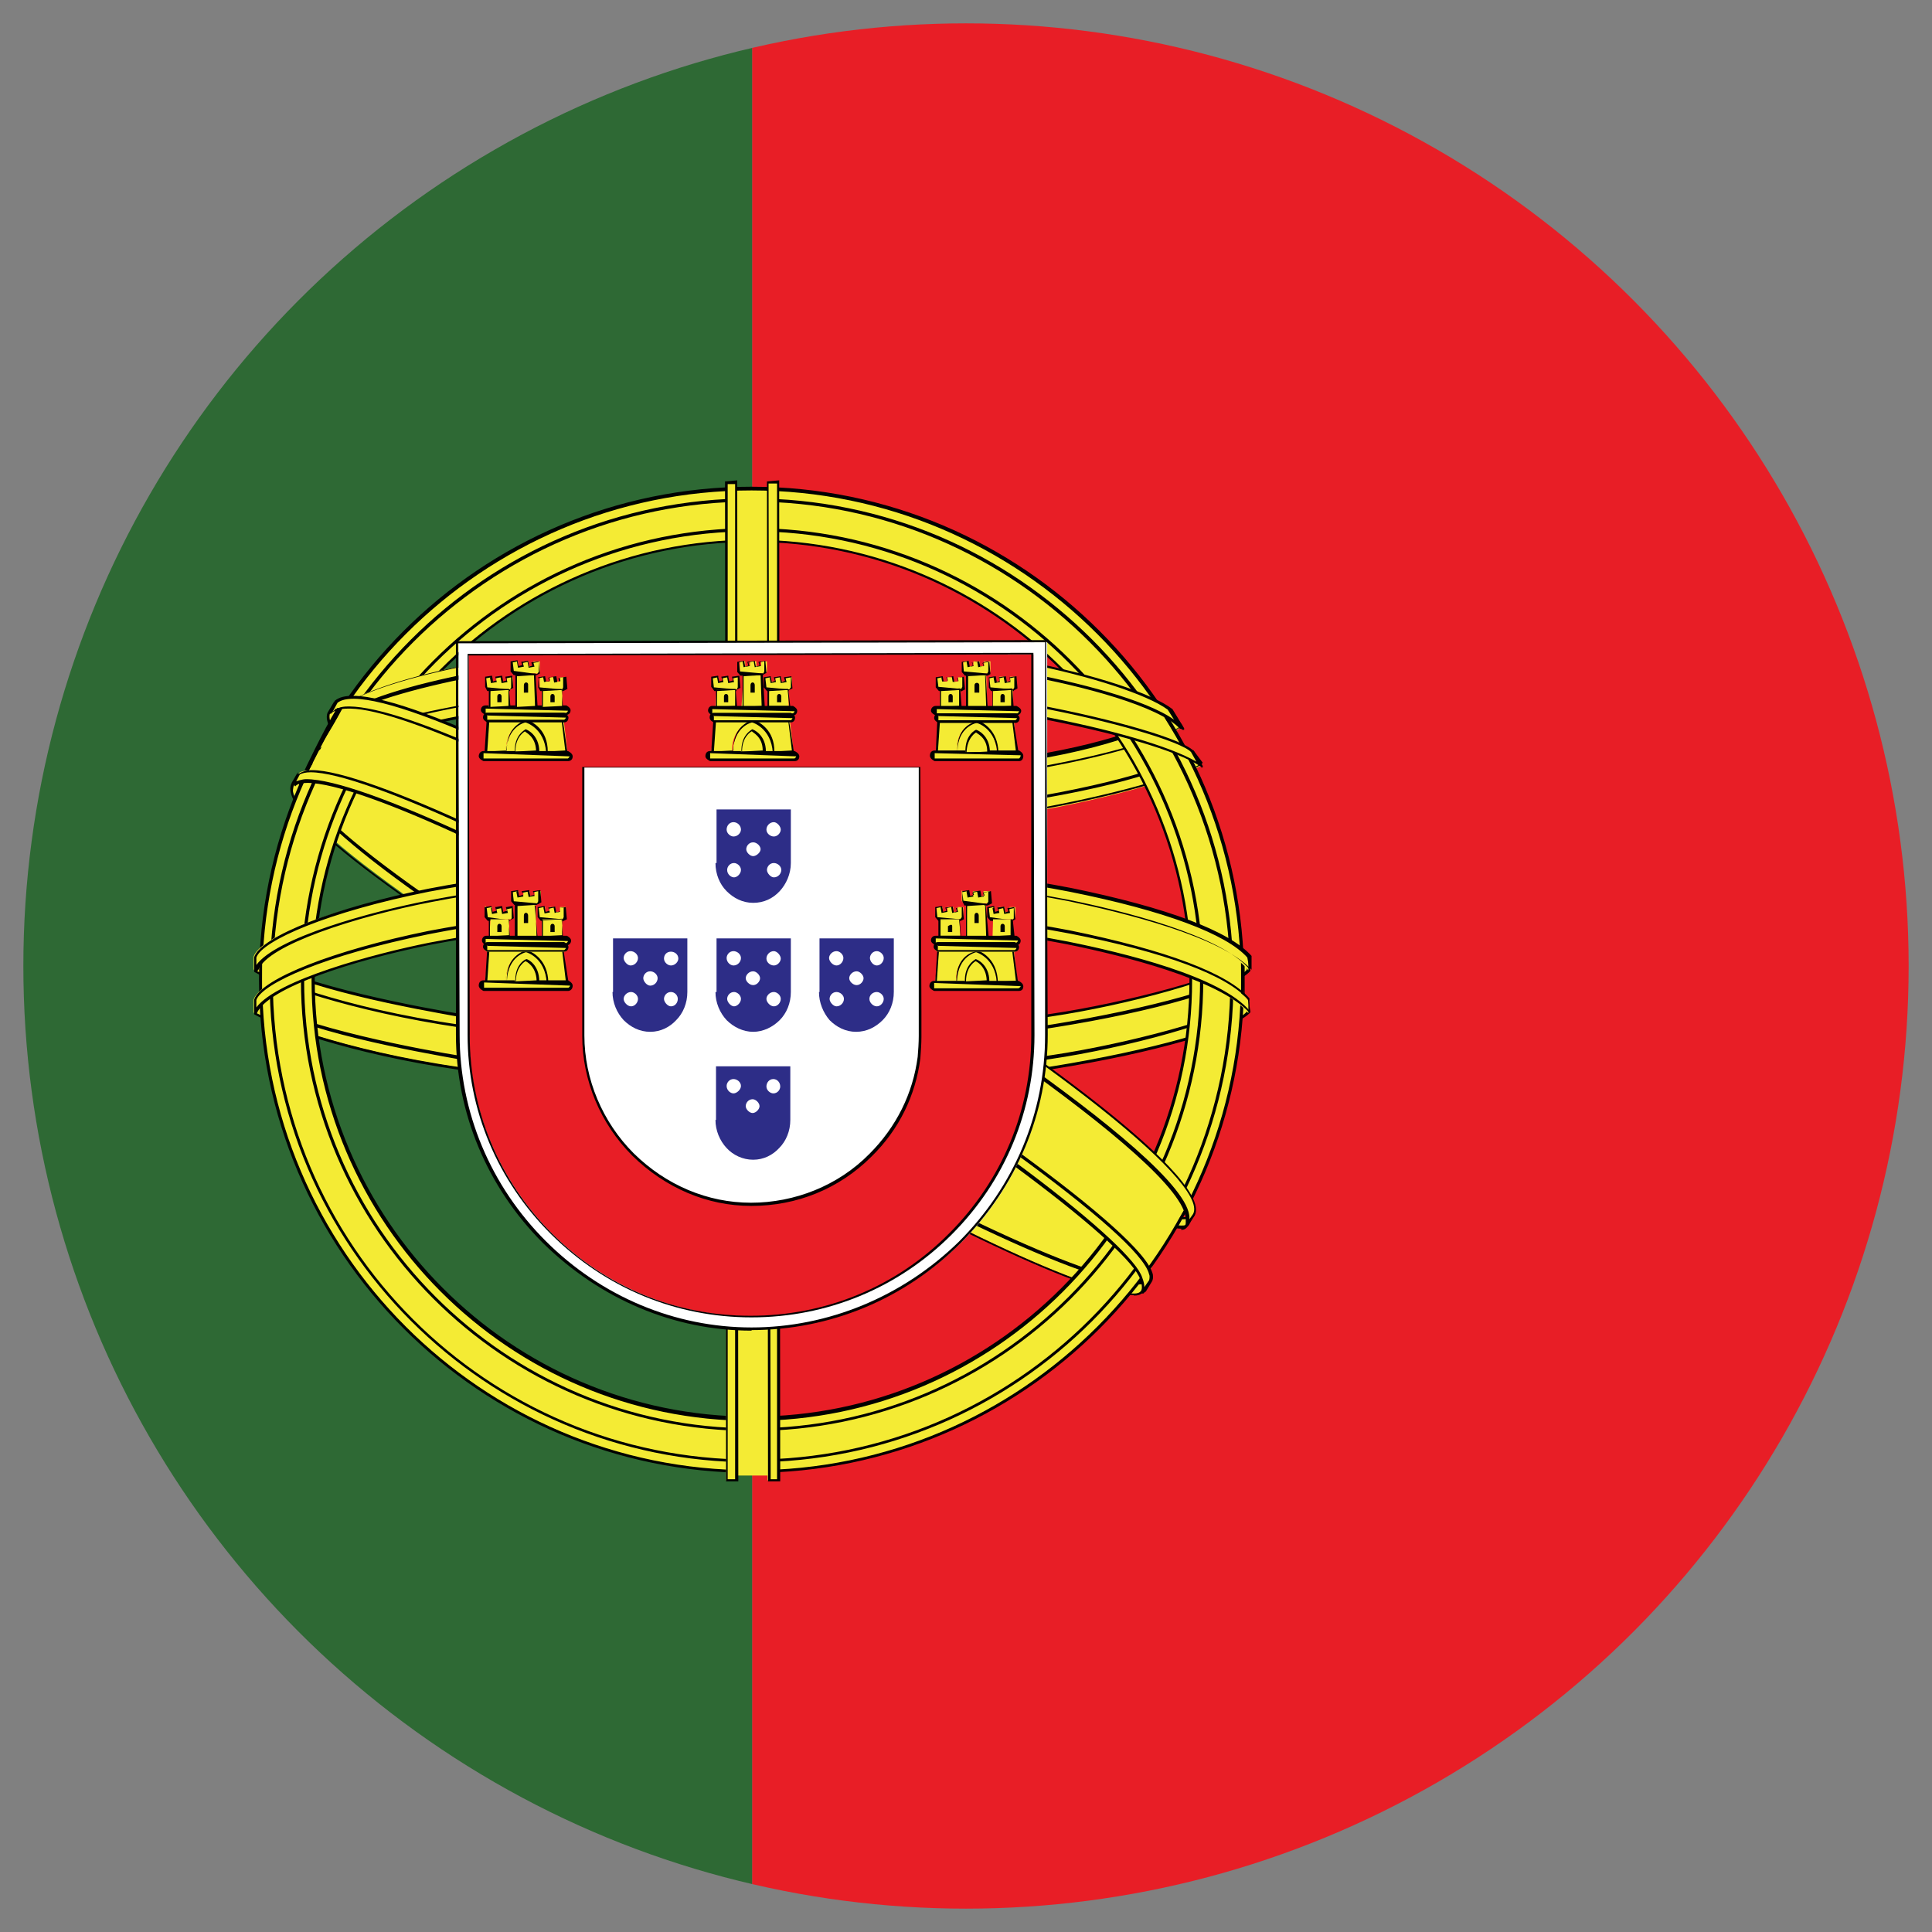 <svg xmlns="http://www.w3.org/2000/svg" xmlns:xlink="http://www.w3.org/1999/xlink" id="Layer_2" data-name="Layer 2" viewBox="0 0 36.4 36.4"><rect x="0" y="0" width="36.4" height="36.4" fill="#808080" stroke="none"/><defs><style>      .cls-1 {        fill: #2e6934;      }      .cls-1, .cls-2, .cls-3, .cls-4, .cls-5, .cls-6, .cls-7 {        stroke-width: 0px;      }      .cls-1, .cls-2, .cls-3, .cls-5, .cls-6, .cls-7 {        fill-rule: evenodd;      }      .cls-2 {        fill: #e81e26;      }      .cls-3 {        fill: #f4eb34;      }      .cls-4 {        fill: none;      }      .cls-5 {        fill: #000101;      }      .cls-6 {        fill: #fff;      }      .cls-7 {        fill: #2d2d87;      }      .cls-8 {        clip-path: url(#clippath);      }    </style><clipPath id="clippath"><circle class="cls-4" cx="18.2" cy="18.2" r="17.76"></circle></clipPath></defs><g id="Objects"><g class="cls-8"><g><polygon class="cls-2" points="14.17 37.15 55.86 37.15 55.86 -.24 14.17 -.24 14.17 37.15 14.17 37.15"></polygon><polygon class="cls-1" points="-8.24 37.15 14.17 37.15 14.17 -.24 -8.24 -.24 -8.24 37.15 -8.24 37.15"></polygon><path class="cls-3" d="M21.48,24.26c-2.82-.09-15.75-8.17-15.85-9.45l.72-1.2c1.29,1.88,14.51,9.73,15.81,9.45l-.68,1.2h0Z"></path><path class="cls-3" d="M21.55,24.29c-.04.09-.13.09-.31.08-1.05-.12-4.26-1.68-8.04-3.95-4.4-2.64-8.04-5.05-7.66-5.68l.11-.19h.02c-.36,1.07,7.19,5.38,7.63,5.66,4.36,2.71,8.04,4.29,8.37,3.87l-.11.2h-.01ZM6.2,13.45c-.26.68,3.37,2.93,7.74,5.58,4.36,2.66,8.13,4.29,8.41,4.06.02-.03.13-.23.12-.23-.04.08-.18.1-.38.04-1.18-.34-4.26-1.75-8.07-4.06-3.82-2.31-7.13-4.45-7.64-5.35-.03-.07-.07-.18-.06-.27h-.01l-.11.19v.03s-.01,0-.01,0Z"></path><path class="cls-5" d="M22.26,23.15c-.65,0-4.23-1.6-8.33-4.09-4.7-2.86-8.01-4.94-7.76-5.63l.13-.22v.02l-.08.2c-.27.72,3.97,3.31,7.72,5.58,4.09,2.5,7.66,4.08,8.31,4.08.04,0,.07,0,.08-.01.02-.04.06-.1.08-.13-.07.03-.18.03-.32,0-1.29-.38-4.48-1.89-8.07-4.07-3.47-2.11-7.11-4.4-7.66-5.36-.04-.07-.07-.19-.07-.28.06.09.08.19.11.26.54.95,4.36,3.35,7.63,5.34,3.58,2.17,6.77,3.69,8.07,4.07.18.04.3.03.34-.04q.06.02-.04.21c-.06.08-.09.09-.14.09h-.01ZM21.37,24.4h-.13c-1.08-.12-4.32-1.71-8.07-3.95-5-3-7.52-4.79-7.69-5.51-.02-.08-.01-.14.02-.2l.11-.19v.07l-.07.16s-.03.1-.02.16c.17.7,2.67,2.5,7.67,5.48,3.74,2.24,6.98,3.83,8.04,3.94.16.02.24.02.28-.06l.08-.12s-.09.02-.14.02c-.9,0-4.19-1.48-8.18-3.95-.04-.02-.14-.09-.3-.18-4.88-2.87-7.34-4.69-7.36-5.43.1.48,1.24,1.75,7.39,5.37.16.09.26.16.3.18,3.97,2.46,7.26,3.94,8.14,3.94.09,0,.16-.02.19-.06h0s0,.04-.02.07l-.06.18c-.04.08-.12.09-.2.09h.01Z"></path><path class="cls-3" d="M14.18,15.58c2.83-.02,6.31-.39,8.32-1.19l-.43-.7c-1.19.65-4.69,1.09-7.91,1.15-3.81-.03-6.49-.39-7.83-1.3l-.41.74c2.47,1.05,5,1.28,8.27,1.29h0Z"></path><path class="cls-3" d="M22.24,13.71c-.21.18-1.28.54-3.16.85-1.25.18-2.84.34-4.88.34-1.93,0-3.52-.12-4.72-.3-1.91-.24-2.92-.7-3.3-.83.04-.07.08-.12.11-.19.29.14,1.26.54,3.2.81,1.19.17,2.76.29,4.69.29,2.03,0,3.61-.17,4.85-.34,1.89-.27,2.9-.74,3.06-.87l.13.23h.01ZM22.62,14.42c-.07.11-1.38.57-3.31.9-1.31.2-3.01.38-5.14.38s-3.67-.14-4.92-.31c-2.03-.32-3.07-.77-3.45-.92.03-.07.06-.12.09-.19,1.11.44,2.16.71,3.4.9,1.24.17,2.87.31,4.88.31,2.11,0,3.81-.19,5.1-.38,1.97-.32,3.05-.73,3.21-.92l.13.24h0Z"></path><path class="cls-5" d="M6.3,13.6l-.08.18.14.02c.47.18,1.44.54,3.13.77,1.35.2,2.97.3,4.68.3v.02l.03-.02c1.71,0,3.25-.11,4.88-.34,1.91-.3,2.94-.68,3.15-.84l-.14-.19c-.1.11-1.08.61-3.03.88-1.63.23-3.17.34-4.85.34-2.19,0-3.76-.16-4.69-.29-2.1-.3-3.04-.73-3.21-.82h-.02ZM14.17,14.92c-1.71,0-3.33-.1-4.68-.3-1.69-.22-2.66-.59-3.14-.78l-.16-.06.07-.18s.04-.07.07-.07c.17.09,1.11.52,3.18.81.94.13,2.51.29,4.66.29,1.72,0,3.25-.11,4.88-.34,1.8-.24,2.86-.71,3.05-.85l.18.23c-.22.2-1.26.59-3.18.89-1.62.23-3.18.34-4.88.34h-.04ZM5.9,14.28l-.07.18c.42.14,1.48.57,3.44.88,1.51.2,3.15.31,4.85.31v.02l.07-.02c1.81,0,3.53-.13,5.14-.38,1.97-.34,3.23-.79,3.28-.88l-.14-.22c-.1.19-1.1.6-3.18.93-1.71.26-3.37.38-5.1.38s-3.35-.11-4.88-.31c-1.29-.2-2.33-.48-3.4-.9h0ZM14.12,15.7c-1.71,0-3.34-.11-4.86-.31-1.96-.3-3.03-.74-3.43-.9h.09l.06-.21c1.1.41,2.04.65,3.32.84,1.53.21,3.16.31,4.85.31s3.42-.12,5.13-.38c1.95-.32,3.04-.72,3.2-.92l.18.24c-.08.16-1.44.61-3.32.93-1.6.24-3.34.37-5.15.37h-.07v.02Z"></path><path class="cls-3" d="M4.92,18.99c1.74.94,5.6,1.41,9.24,1.44,3.33,0,7.66-.52,9.28-1.38l-.04-.93c-.5.8-5.15,1.55-9.26,1.53-4.12-.03-7.94-.67-9.22-1.5v.84h.01Z"></path><path class="cls-3" d="M23.53,18.06v.22c-.24.29-1.76.73-3.68,1.04-1.46.22-3.36.39-5.72.39s-4.04-.16-5.43-.38c-2.2-.32-3.61-.88-3.88-1.04v-.26c.85.57,3.14.98,3.92,1.1,1.38.21,3.16.37,5.4.37,2.35,0,4.25-.17,5.69-.39,1.38-.2,3.33-.72,3.72-1.07h-.01ZM23.53,18.85v.22c-.24.29-1.78.73-3.68,1.04-1.45.22-3.35.39-5.71.39s-4.04-.16-5.44-.38c-2.2-.32-3.59-.88-3.88-1.04v-.27c.85.57,3.14.98,3.92,1.11,1.38.21,3.16.38,5.4.38,2.35,0,4.24-.18,5.69-.39,1.36-.2,3.33-.71,3.72-1.05h-.01Z"></path><path class="cls-5" d="M4.79,18.06l.04.23c.2.1,1.55.69,3.86,1.02,1.62.24,3.44.38,5.43.38,2.11,0,4.03-.13,5.71-.39,1.85-.3,3.43-.74,3.66-1.03v-.21c-.34.37-2.32.89-3.68,1.09-1.69.26-3.59.39-5.69.39-1.99,0-3.79-.13-5.4-.37-.9-.16-3.1-.55-3.93-1.11h0ZM14.12,19.74c-1.99,0-3.82-.13-5.44-.38-2.11-.31-3.56-.85-3.89-1.05v-.28c.88.54,3.23.97,3.93,1.08,1.61.24,3.42.38,5.4.38,2.1,0,4.01-.13,5.69-.39,1.36-.2,3.32-.71,3.71-1.05l.04.24c-.26.32-1.81.77-3.71,1.07-1.7.27-3.62.39-5.72.39h-.01ZM4.79,18.85l.04.24c.2.1,1.56.69,3.86,1.02,1.61.24,3.44.37,5.43.37,2.1,0,4.02-.13,5.71-.39,1.85-.3,3.42-.74,3.66-1.03v-.2c-.34.37-2.32.89-3.68,1.09-1.69.26-3.61.39-5.69.39s-3.81-.12-5.4-.37c-.9-.16-3.1-.55-3.93-1.11h0ZM14.12,20.54c-2,0-3.83-.13-5.44-.38-2.1-.3-3.55-.85-3.89-1.05v-.29c.88.54,3.23.97,3.93,1.08,1.6.24,3.42.37,5.4.37,2.09,0,4.01-.13,5.69-.39,1.36-.2,3.32-.71,3.71-1.05l.04.24c-.27.32-1.82.77-3.71,1.07-1.7.26-3.62.39-5.72.39h0v.02Z"></path><path class="cls-3" d="M14.16,9.32c5.03,0,9.13,4.11,9.13,9.13s-4.09,9.14-9.13,9.14-9.12-4.11-9.12-9.14,4.11-9.13,9.12-9.13h0ZM14.16,10.15c4.59,0,8.3,3.73,8.3,8.32s-3.71,8.3-8.3,8.3-8.3-3.72-8.3-8.31,3.72-8.31,8.3-8.31h0Z"></path><path class="cls-3" d="M14.16,9.41c4.96,0,9.04,4.07,9.04,9.05s-4.08,9.05-9.04,9.05-9.04-4.07-9.04-9.05,4.09-9.05,9.04-9.05h0ZM14.16,9.21c5.09,0,9.24,4.16,9.24,9.25s-4.15,9.25-9.24,9.25-9.24-4.16-9.24-9.25,4.15-9.25,9.24-9.25h0Z"></path><path class="cls-5" d="M14.16,9.45c-4.97,0-9.02,4.05-9.02,9.03s4.04,9.02,9.02,9.02,9.02-4.05,9.02-9.02-4.05-9.03-9.02-9.03h0ZM14.16,27.55c-5,0-9.08-4.07-9.08-9.08s4.07-9.08,9.08-9.08,9.08,4.07,9.08,9.08-4.07,9.08-9.08,9.08h0ZM14.16,9.24c-5.08,0-9.22,4.14-9.22,9.23s4.14,9.23,9.22,9.23,9.22-4.14,9.22-9.23-4.14-9.23-9.22-9.23h0ZM14.16,27.75c-5.11,0-9.28-4.16-9.28-9.29s4.16-9.29,9.28-9.29,9.28,4.16,9.28,9.29-4.16,9.29-9.28,9.29h0Z"></path><path class="cls-3" d="M14.17,10.19c4.54,0,8.27,3.73,8.27,8.28s-3.73,8.28-8.27,8.28-8.27-3.73-8.27-8.28,3.73-8.28,8.27-8.28h0ZM14.17,9.98c4.65,0,8.47,3.82,8.47,8.48s-3.83,8.48-8.47,8.48-8.48-3.82-8.48-8.48,3.83-8.48,8.48-8.48h0Z"></path><path class="cls-5" d="M14.17,10.21c-4.55,0-8.24,3.71-8.24,8.24s3.69,8.24,8.24,8.24,8.24-3.71,8.24-8.24-3.69-8.24-8.24-8.24h0ZM14.17,26.77c-4.58,0-8.3-3.73-8.3-8.3s3.72-8.3,8.3-8.3,8.29,3.73,8.29,8.3-3.72,8.3-8.29,8.3h0ZM14.17,10.01c-4.66,0-8.44,3.79-8.44,8.45s3.79,8.45,8.44,8.45,8.44-3.79,8.44-8.45-3.78-8.45-8.44-8.45h0ZM14.17,26.96c-4.69,0-8.5-3.82-8.5-8.5s3.81-8.51,8.5-8.51,8.5,3.82,8.5,8.51-3.82,8.5-8.5,8.5h0Z"></path><polygon class="cls-3" points="13.8 27.8 14.59 27.8 14.59 9.25 13.8 9.25 13.8 27.8 13.8 27.8"></polygon><path class="cls-3" d="M13.68,9.07h.2v18.82h-.2V9.07h0ZM14.46,9.07h.2v18.82h-.2V9.07h0Z"></path><path class="cls-5" d="M13.84,9.12h-.13v18.75h.14V9.12h-.01ZM13.88,27.91h-.2l-.02-18.84.23-.02.02,18.84v.02h-.03ZM14.64,9.11h-.16l.04,18.76h.12V9.07v.04h-.01ZM14.67,27.91h-.2l-.02-18.84.23-.02.02,18.84v.02h-.03Z"></path><path class="cls-3" d="M5.03,17.96c1.15-1.07,5.29-1.64,9.09-1.62s8.29.81,9.26,1.72v.8c-.81-.78-4.3-1.69-9.26-1.7-4.97,0-8.5.81-9.18,1.6v-.72l.09-.07h0Z"></path><path class="cls-5" d="M23.45,18.83l-.06-.69s.06-.03.06,0v.69h0Z"></path><path class="cls-3" d="M14.17,16.25c2.19,0,4.3.2,5.98.53,1.73.34,2.96.79,3.37,1.26v.24c-.5-.61-2.15-1.05-3.42-1.31-1.66-.32-3.77-.53-5.95-.53-2.29,0-4.42.22-6.06.54-1.26.24-3.1.79-3.31,1.3v-.26c.12-.36,1.45-.9,3.27-1.25,1.65-.32,3.79-.53,6.1-.54h0ZM14.17,17.04c2.19,0,4.3.21,5.98.53,1.73.34,2.96.79,3.37,1.28v.24c-.5-.61-2.15-1.05-3.42-1.31-1.66-.32-3.77-.53-5.95-.53-2.29,0-4.43.22-6.07.54-1.32.27-3.07.79-3.3,1.3v-.26c.12-.36,1.43-.89,3.26-1.25,1.65-.32,3.79-.53,6.1-.54h.01Z"></path><path class="cls-5" d="M14.17,16.42c2.1,0,4.19.19,5.95.53,1.04.21,2.88.67,3.42,1.31l-.04-.22c-.39-.44-1.55-.88-3.35-1.24-1.76-.34-3.86-.53-5.9-.53-2.24,0-4.4.2-6.17.53-1.9.38-3.14.92-3.25,1.24v.14c.37-.51,2.13-1,3.27-1.22,1.78-.34,3.93-.53,6.06-.54h.02ZM4.81,18.31h0s-.02-.01-.02-.02v-.26c.13-.39,1.54-.94,3.3-1.29,1.76-.34,3.93-.53,6.1-.54,2.12,0,4.23.19,5.99.53,1.81.37,2.98.81,3.4,1.28v.26c-.58-.63-2.4-1.07-3.44-1.29-1.75-.34-3.85-.53-5.89-.53-2.19,0-4.33.2-6.1.54-1.46.28-3.11.82-3.28,1.28,0,0-.01.02-.02.02h0l-.02.02ZM14.17,17.21c2.11,0,4.19.19,5.95.53,1.04.21,2.88.65,3.43,1.31l-.04-.22c-.39-.45-1.55-.89-3.35-1.24-1.78-.34-3.88-.53-5.94-.53-2.21,0-4.37.19-6.14.54-1.97.4-3.14.93-3.25,1.24v.14c.39-.52,2.21-1.01,3.26-1.22,1.78-.34,3.93-.53,6.08-.54h0ZM4.81,19.11h0s-.02-.01-.02-.02v-.26c.13-.39,1.51-.93,3.28-1.29,1.78-.34,3.94-.53,6.1-.54,2.11,0,4.22.19,5.99.53,1.81.37,2.98.81,3.38,1.28v.27c-.58-.63-2.4-1.08-3.44-1.29-1.75-.34-3.84-.53-5.87-.53-2.21,0-4.36.2-6.12.54-1.44.29-3.07.81-3.27,1.29l-.02.02h-.01Z"></path><path class="cls-3" d="M14.13,12.2c3.44-.02,6.35.48,7.72,1.18l.5.84c-1.2-.64-4.33-1.28-8.21-1.18-3.16.02-6.53.34-8.24,1.25l.6-1c1.39-.72,4.67-1.09,7.63-1.09h0Z"></path><path class="cls-3" d="M14.17,12.12c1.88,0,3.73.1,5.18.36,1.14.22,2.26.57,2.68.88l.22.34c-.37-.41-1.76-.8-2.98-1.02-1.43-.24-3.22-.34-5.09-.36-1.97,0-3.79.12-5.21.38-1.35.26-2.22.57-2.59.8l.2-.29c.5-.27,1.33-.51,2.36-.71,1.42-.27,3.26-.38,5.24-.38h-.01ZM14.17,12.91c1.96,0,3.86.11,5.37.38,1.41.27,2.75.65,2.94.87l.16.27c-.47-.3-1.63-.64-3.12-.92-1.5-.28-3.4-.38-5.35-.38-2.22,0-3.94.11-5.41.37-1.56.3-2.65.72-2.92.91l.14-.28c.52-.27,1.34-.59,2.73-.83,1.53-.28,3.27-.37,5.46-.38h0Z"></path><path class="cls-5" d="M14.17,12.29c2.12.02,3.79.13,5.09.37,1.03.19,2.33.52,2.86.9l-.12-.19c-.38-.28-1.44-.63-2.66-.87-1.31-.23-3.04-.37-5.03-.37h-.16c-2.09,0-3.89.14-5.24.39-1.04.2-1.85.44-2.35.71l-.18.28c.38-.31,1.35-.61,2.55-.84,1.35-.24,3.16-.38,5.21-.39h.01ZM22.25,13.73h-.02c-.38-.42-1.84-.81-2.97-1.01-1.31-.22-2.97-.34-5.08-.36-2.05,0-3.85.13-5.2.38-1.2.23-2.16.52-2.57.8l.16-.32c.51-.28,1.33-.52,2.37-.72,1.35-.24,3.16-.38,5.25-.39h.16c1.99,0,3.73.13,5.04.36,1.22.24,2.31.59,2.7.89l.22.36v.03h-.03ZM14.28,12.94h-.11c-2.49.01-4.07.12-5.45.37-1.13.21-2.03.48-2.72.83l-.13.27c.23-.24,1.32-.65,2.88-.94,1.43-.26,3.1-.37,5.21-.37h.38c2.13,0,3.87.12,5.17.37,1.43.27,2.53.59,3.03.88l-.1-.18c-.18-.2-1.52-.59-2.92-.85-1.38-.24-3.18-.38-5.25-.38h0ZM22.63,14.44h-.01c-.45-.3-1.6-.63-3.11-.92-1.3-.24-3.03-.37-5.16-.37h-.38c-2.12,0-3.78.12-5.21.37-1.55.29-2.64.71-2.9.91l.11-.31c.71-.37,1.61-.64,2.75-.84,1.39-.26,2.96-.37,5.46-.38h.11c2.06,0,3.88.13,5.26.38,1.43.27,2.76.65,2.95.88l.16.27v.03h-.03Z"></path><path class="cls-3" d="M6.51,13.24c2.84-.03,15.81,8,15.84,9.49l-.81,1.25c-.37-1.72-13.61-9.44-15.81-9.3l.78-1.44h0Z"></path><path class="cls-5" d="M5.77,14.55l.6-1.22s.02-.02.03-.01c.01,0,.02.02,0,.04l-.64,1.19h.01Z"></path><path class="cls-3" d="M22.49,22.87c.33-.65-3.26-3.37-7.72-6.01-4.56-2.59-7.84-4.11-8.44-3.65l-.13.24s0-.02.03-.04c.11-.09.29-.09.38-.09,1.03.01,3.98,1.38,8.12,3.75,1.82,1.05,7.67,4.82,7.64,5.87,0,.09,0,.11-.02.16l.16-.22h-.01ZM5.64,14.56c.52-.36,4.4,1.38,8.45,3.82,4.05,2.45,7.91,5.23,7.57,5.75l-.11.18-.06.04s.07-.08,0-.27c-.17-.57-2.91-2.76-7.46-5.5-4.44-2.65-8.13-4.24-8.5-3.78l.12-.22h-.02Z"></path><path class="cls-5" d="M22.36,23.1h-.02v-.03h0v.02-.11c.02-1.08-5.95-4.89-7.63-5.88-4.13-2.36-7.08-3.73-8.11-3.75-.1,0-.26,0-.36.09h0c.1-.13.26-.13.34-.13,1.07.01,4.03,1.38,8.17,3.75,1.2.7,7.68,4.74,7.66,5.89v.02l.07-.1c.31-.61-3.07-3.23-7.71-5.98-4.89-2.77-7.88-4.06-8.41-3.65l-.11.2-.07.02.13-.26c.09-.07.2-.09.34-.09,1.28,0,5.13,2.03,8.13,3.74,4.03,2.39,8.1,5.31,7.73,6.05l-.13.2h-.02,0ZM5.77,14.68c1.03,0,4.5,1.62,8.27,3.86,4.45,2.68,7.29,4.92,7.48,5.53.03.08.04.13.04.18l.09-.13s.02-.07,0-.11c-.17-.75-4.02-3.45-7.57-5.6-3.58-2.16-7.2-3.86-8.23-3.86-.09,0-.16.02-.2.04l-.07.13s.11-.04.19-.04h0ZM21.51,24.37l-.02-.03s-.01,0,0,0c0,0,.06-.06-.01-.24-.18-.58-3.07-2.84-7.46-5.49-3.75-2.24-7.21-3.86-8.23-3.86-.11,0-.2.02-.23.07h0s0-.03-.03-.02l.06-.2c.11-.07.19-.09.29-.09,1.03,0,4.66,1.7,8.25,3.86,3.64,2.21,7.41,4.86,7.59,5.64.01.06,0,.11-.02.14l-.11.18s-.02.02-.03.02c-.01.02-.02.02-.02.02h-.01Z"></path><path class="cls-6" d="M8.63,19.49c0,1.52.62,2.9,1.63,3.91,1.01,1,2.39,1.64,3.91,1.64s2.92-.62,3.93-1.62,1.63-2.39,1.63-3.92h0v-7.4h-11.09v7.4h0Z"></path><path class="cls-5" d="M19.69,12.1l-11.06.02.03,7.38c0,1.45.58,2.84,1.62,3.88,1.05,1.05,2.44,1.63,3.88,1.63s2.85-.58,3.91-1.62c1.04-1.04,1.62-2.42,1.62-3.88v-7.4h0ZM14.16,25.07c-1.46,0-2.85-.59-3.93-1.65-1.05-1.05-1.64-2.45-1.64-3.93v-7.41l11.12-.02.03,7.43c0,1.49-.59,2.87-1.64,3.93-1.05,1.05-2.45,1.64-3.95,1.64h.01Z"></path><path class="cls-2" d="M17.33,14.47v5.05c0,.13-.01.28-.02.4-.09.72-.42,1.35-.91,1.84-.58.58-1.36.93-2.24.93s-1.65-.37-2.22-.94c-.59-.59-.94-1.4-.94-2.24v-5.05h6.35-.01ZM8.84,19.5h0c0,1.45.6,2.78,1.56,3.74.97.97,2.3,1.56,3.76,1.56s2.8-.6,3.76-1.55c.95-.97,1.55-2.29,1.55-3.74h0v-7.18h-10.64v7.18h0Z"></path><path class="cls-5" d="M11.01,14.48v5.03c0,.82.34,1.63.93,2.22.61.6,1.39.93,2.21.93s1.64-.32,2.23-.92c.51-.51.82-1.14.91-1.83.01-.12.02-.27.02-.39v-5.06h-6.3v.02ZM14.15,22.72c-.83,0-1.62-.34-2.24-.95-.6-.6-.94-1.42-.94-2.25v-5.07h6.37l.02,4.6v.49c0,.12-.01.27-.02.4-.09.7-.4,1.34-.92,1.85-.61.61-1.41.93-2.26.93h0ZM19.45,12.33l-10.62.02.02,7.16c0,1.4.55,2.73,1.55,3.73,1.01,1.01,2.33,1.55,3.74,1.55s2.74-.54,3.74-1.55c1-1,1.55-2.32,1.55-3.73v-7.18h.01ZM14.16,24.82c-1.42,0-2.75-.55-3.77-1.56s-1.58-2.35-1.58-3.76v-7.18l10.66-.02.02,7.2c0,1.42-.55,2.75-1.56,3.76s-2.35,1.56-3.77,1.56h0Z"></path><path class="cls-7" d="M13.48,18.69h0c0,.2.08.39.21.53.13.13.31.22.5.22s.37-.09.5-.22.21-.32.21-.53v-1.01h-1.4v1.01h-.02Z"></path><path class="cls-6" d="M14.58,17.92c-.08,0-.14.07-.14.14s.07.13.14.13.13-.07.13-.13-.07-.14-.13-.14h0Z"></path><path class="cls-6" d="M14.19,18.3c-.08,0-.14.07-.14.13s.07.13.14.13.13-.07.13-.13-.07-.13-.13-.13h0Z"></path><path class="cls-6" d="M14.58,18.69c-.08,0-.14.07-.14.13s.07.14.14.14.13-.07.13-.14-.07-.13-.13-.13h0Z"></path><path class="cls-6" d="M13.83,18.69c-.08,0-.13.07-.13.13s.07.14.13.14.13-.07.13-.14-.07-.13-.13-.13h0Z"></path><path class="cls-6" d="M13.82,17.92c-.08,0-.13.07-.13.13,0,.08.07.14.13.14.08,0,.14-.07.14-.14s-.07-.13-.14-.13h0Z"></path><path class="cls-7" d="M13.48,21.1h0c0,.2.08.39.21.53.12.13.3.22.5.22s.37-.09.49-.22c.13-.13.21-.32.21-.53v-1.01h-1.4v1.01h-.01Z"></path><path class="cls-6" d="M14.57,20.33c-.08,0-.13.07-.13.14s.07.13.13.13c.08,0,.13-.07.13-.13,0-.08-.06-.14-.13-.14h0Z"></path><path class="cls-6" d="M14.18,20.71c-.08,0-.13.07-.13.13s.07.13.13.13.13-.07.13-.13-.07-.13-.13-.13h0Z"></path><path class="cls-6" d="M13.82,20.33c-.08,0-.13.07-.13.13,0,.08.07.14.13.14s.14-.07.14-.14-.07-.13-.14-.13h0Z"></path><path class="cls-7" d="M11.54,18.69h0c0,.2.08.39.21.53.13.13.3.22.5.22s.37-.09.49-.22c.13-.13.21-.32.21-.53v-1.01h-1.4v1.01h-.01Z"></path><path class="cls-6" d="M12.64,17.93c-.08,0-.13.06-.13.13s.07.13.13.13c.08,0,.14-.07.14-.13,0-.08-.07-.13-.14-.13h0Z"></path><path class="cls-6" d="M12.25,18.3c-.08,0-.13.07-.13.13s.07.14.13.14c.08,0,.14-.07.14-.14s-.07-.13-.14-.13h0Z"></path><path class="cls-6" d="M12.64,18.69c-.08,0-.13.07-.13.13s.07.14.13.14c.08,0,.13-.07.13-.14s-.06-.13-.13-.13h0Z"></path><path class="cls-6" d="M11.89,18.69c-.08,0-.14.07-.14.13s.07.14.14.14.13-.07.13-.14-.07-.13-.13-.13h0Z"></path><path class="cls-6" d="M11.88,17.92c-.08,0-.13.07-.13.13s.07.14.13.14c.08,0,.14-.07.14-.14s-.07-.13-.14-.13h0Z"></path><path class="cls-7" d="M15.43,18.69h0c0,.2.08.39.2.53.13.13.3.22.5.22s.37-.09.5-.22.21-.32.21-.53v-1.01h-1.4v1.01h-.01Z"></path><path class="cls-6" d="M16.52,17.92c-.08,0-.13.07-.13.13s.06.14.13.14.13-.07.13-.14-.07-.13-.13-.13h0Z"></path><path class="cls-6" d="M16.14,18.3c-.08,0-.14.07-.14.13s.07.13.14.13.13-.07.13-.13-.07-.13-.13-.13h0Z"></path><path class="cls-6" d="M16.52,18.69c-.08,0-.14.06-.14.13s.07.14.14.14.13-.07.13-.14-.07-.13-.13-.13h0Z"></path><path class="cls-6" d="M15.76,18.69c-.08,0-.13.07-.13.13s.07.14.13.14c.08,0,.14-.07.14-.14s-.07-.13-.14-.13h0Z"></path><path class="cls-6" d="M15.76,17.92c-.08,0-.14.07-.14.13s.07.14.14.14.13-.07.13-.14-.07-.13-.13-.13h0Z"></path><path class="cls-7" d="M13.48,16.26h0c0,.21.08.4.21.53.13.13.3.22.5.22s.37-.08.5-.22c.12-.13.21-.32.21-.53v-1.01h-1.4v1.01h-.02Z"></path><path class="cls-6" d="M14.58,15.49c-.08,0-.14.07-.14.14s.07.13.14.13.13-.07.13-.13-.07-.14-.13-.14h0Z"></path><path class="cls-6" d="M14.19,15.87c-.08,0-.13.07-.13.13s.07.13.13.13.14-.07.14-.13-.07-.13-.14-.13h0Z"></path><path class="cls-6" d="M14.58,16.26c-.08,0-.13.07-.13.13s.07.14.13.14c.08,0,.14-.07.14-.14s-.07-.13-.14-.13h0Z"></path><path class="cls-6" d="M13.83,16.26c-.08,0-.13.07-.13.13,0,.08.07.14.13.14s.13-.07.13-.14-.07-.13-.13-.13h0Z"></path><path class="cls-6" d="M13.82,15.49c-.08,0-.13.07-.13.14s.07.13.13.13c.08,0,.14-.07.14-.13,0-.08-.07-.14-.14-.14h0Z"></path><path class="cls-3" d="M9.52,14.21c.01-.52.38-.64.38-.64,0,0,.4.13.4.64h-.78Z"></path><path class="cls-3" d="M9.21,13.57l-.07.59h.39c0-.49.37-.58.38-.57,0,0,.38.11.39.57h.39l-.07-.6h-1.41Z"></path><path class="cls-5" d="M9.95,13.57c.09.04.37.18.37.59l.33-.02-.07-.57h-.64.01ZM9.87,13.57h-.65l-.04.59.37-.02c-.01-.4.23-.52.34-.57h-.01ZM10.7,14.18h-.41c-.03-.47-.39-.57-.39-.57,0,0-.34.07-.36.54l-.41.02.04-.62,1.43-.02.09.64h0Z"></path><path class="cls-3" d="M9.11,14.16h1.59s.07.04.07.08-.03.07-.07.07h-1.59s-.07-.03-.07-.07c0-.04.03-.08.07-.08h0Z"></path><path class="cls-5" d="M9.11,14.19v.1h1.59s.03-.02.03-.04l-1.62-.06h0ZM10.7,14.34h-1.59s-.09-.04-.09-.09c0-.06.04-.1.09-.1h1.59s.09.04.09.1-.04.09-.09.09h0Z"></path><path class="cls-3" d="M9.71,14.16c0-.31.19-.4.19-.4,0,0,.22.09.22.4h-.43.02Z"></path><path class="cls-5" d="M9.89,13.78s-.18.09-.18.38l.39-.02c-.01-.27-.2-.34-.21-.36h0ZM10.15,14.18h-.45c-.02-.34.2-.43.2-.44.02,0,.26.1.26.42v.02h0Z"></path><path class="cls-3" d="M9.15,13.33h1.52s.06.02.06.07-.02.07-.06.07h-1.52s-.06-.03-.06-.07.02-.07.06-.07h0Z"></path><path class="cls-5" d="M9.15,13.35v.08h1.52s.03-.02.03-.04l-1.55-.04h0ZM10.67,13.47h-1.52s-.09-.04-.09-.09.03-.09.09-.09h1.52s.08.04.08.09-.03.09-.08.09h0Z"></path><path class="cls-3" d="M9.18,13.45h1.45s.06.03.06.07-.02.07-.06.07h-1.45s-.06-.03-.06-.07.02-.07.06-.07h0Z"></path><path class="cls-5" d="M9.18,13.47v.09h1.45s.03-.02.03-.04l-1.48-.04h-.01ZM10.63,13.61h-1.45s-.08-.04-.08-.09.03-.09.08-.09h1.45s.08.04.08.09-.03.09-.08.09h0Z"></path><path class="cls-3" d="M9.65,12.46h.11v.09h.09v-.09h.11v.09h.09v-.09h.12v.19s-.02.04-.06.04h-.41s-.06-.02-.06-.06v-.19h0Z"></path><path class="cls-5" d="M9.75,12.46l-.09.02.02.16.44.06.03-.04v-.19l-.1.02.02.07-.11.02-.02-.11-.09.02.02.07-.11.02-.02-.11h0ZM10.11,12.72h-.43l-.06-.07v-.19l.13-.02.02.11.07-.02-.02-.06.13-.02.02.11.06-.02-.02-.06.14-.02.02.23-.08.04h0v-.02Z"></path><polygon class="cls-3" points="10.09 12.72 10.11 13.32 9.71 13.32 9.73 12.72 10.09 12.72 10.09 12.72"></polygon><path class="cls-5" d="M10.06,12.72l-.32.02v.58l.34-.02-.02-.59h0ZM10.13,13.34h-.42v-.63l.38-.02.04.65h0Z"></path><path class="cls-3" d="M10.16,12.76h.11v.08h.09v-.08h.11v.08h.08v-.08h.11v.19s-.02.04-.04.04h-.41s-.04-.02-.04-.04v-.19h0Z"></path><path class="cls-5" d="M10.23,12.76l-.09.02.02.17.43.04.02-.04v-.19l-.09.02.02.06-.1.02-.02-.11-.09.02.02.06-.1.02-.02-.11h0v.02ZM10.61,13.02h-.43l-.04-.07v-.19l.13-.02.02.1.07-.02-.02-.06.14-.02.02.11.06-.02-.02-.06.13-.02.02.23-.08.04h0Z"></path><polygon class="cls-3" points="10.59 13 10.6 13.32 10.21 13.32 10.22 13 10.59 13 10.59 13"></polygon><path class="cls-5" d="M10.57,13l-.34.02v.3l.36-.02v-.3h-.01ZM10.62,13.34h-.41v-.34l.37-.02.03.38h.01Z"></path><path class="cls-3" d="M9.16,12.76h.11v.09h.08v-.09h.11v.09h.09v-.09h.11v.19s-.02.04-.04.04h-.4s-.06-.02-.06-.04v-.19h0Z"></path><path class="cls-5" d="M9.25,12.76l-.09.02.02.17.43.04.02-.04v-.19l-.09.02.02.07-.11.02-.02-.11-.09.02.02.07-.11.02-.02-.11h.01ZM9.61,13.02h-.43l-.04-.08v-.19l.13-.02.02.11.06-.02-.02-.07.13-.02.02.11.06-.02-.02-.07.13-.02.02.23-.07.04h.01Z"></path><polygon class="cls-3" points="9.59 13 9.6 13.32 9.21 13.32 9.24 13 9.59 13 9.59 13"></polygon><path class="cls-5" d="M9.57,13l-.33.02v.3l.34-.02v-.3h-.01ZM9.62,13.34h-.41v-.34l.38-.02.03.38h0Z"></path><path class="cls-5" d="M9.87,12.91c0-.07.09-.07.08,0v.14h-.08v-.14h0Z"></path><path class="cls-5" d="M10.37,13.12c0-.06.08-.06.08,0v.11h-.08v-.11h0Z"></path><path class="cls-5" d="M9.37,13.12c0-.06.08-.06.08,0v.11h-.08v-.11h0Z"></path><path class="cls-3" d="M13.93,12.46h.11v.09h.09v-.09h.12v.09h.09v-.09h.11v.19s-.02.04-.04.04h-.41s-.06-.02-.06-.04v-.19h-.01Z"></path><path class="cls-5" d="M14.01,12.46l-.09.02.02.17.44.04.02-.04v-.19l-.09.02.02.07-.11.02-.02-.11-.1.02.02.07-.11.02-.02-.11h.01ZM14.38,12.73h-.43l-.06-.07v-.19l.13-.02.02.11.06-.02-.02-.07.14-.02.02.11.07-.02-.02-.07.13-.02.02.23-.08.04h.01Z"></path><polygon class="cls-3" points="14.35 12.72 14.38 13.32 13.97 13.32 14.01 12.72 14.35 12.72 14.35 12.72"></polygon><path class="cls-5" d="M14.33,12.72l-.32.02v.58l.34-.02-.02-.58h0ZM14.41,13.34h-.42v-.63l.38-.02.04.65h0Z"></path><path class="cls-3" d="M14.42,12.76h.11v.08h.08v-.08h.11v.08h.08v-.08h.12v.19s-.02.04-.04.04h-.41s-.06-.02-.06-.04v-.19h.01Z"></path><path class="cls-5" d="M14.51,12.76l-.09.02.02.17.43.04.03-.04v-.19l-.1.02.02.07-.11.02-.02-.11-.09.02.02.07-.1.02-.02-.11h0ZM14.87,13.02h-.42l-.06-.07v-.19l.13-.02.02.11.06-.02-.02-.07.13-.02.02.11.06-.02-.02-.07.14-.02.02.23-.08.04h.01Z"></path><polygon class="cls-3" points="14.85 13 14.86 13.32 14.48 13.32 14.49 13 14.85 13 14.85 13"></polygon><path class="cls-5" d="M14.83,13l-.34.02v.28h.38l-.03-.3h0ZM14.46,13.34v-.34l.39-.02.04.34-.43.02h0Z"></path><path class="cls-3" d="M13.43,12.76h.11v.09h.08v-.09h.11v.09h.09v-.09h.11v.19s-.02.04-.06.04h-.4s-.06-.02-.06-.04v-.19h.01Z"></path><path class="cls-5" d="M13.52,12.76l-.09.02.02.17.43.04.02-.04v-.19l-.09.02.02.07-.11.02-.02-.11-.09.02.02.07-.1.02-.02-.11h0ZM13.88,13.02h-.42l-.06-.08v-.19l.13-.02.02.11.06-.02-.02-.07.13-.02.02.11.07-.02-.02-.07.14-.02.02.23-.08.04h0Z"></path><polygon class="cls-3" points="13.86 13 13.87 13.32 13.48 13.32 13.5 13 13.86 13 13.86 13"></polygon><path class="cls-5" d="M13.84,13l-.33.02v.3l.34-.02v-.3h-.01ZM13.9,13.34h-.41v-.34l.37-.02.03.38h.01Z"></path><path class="cls-3" d="M13.8,14.21c.01-.52.38-.64.38-.64,0,0,.4.13.4.64h-.78Z"></path><path class="cls-3" d="M13.47,13.57l-.07.59h.39c0-.49.37-.57.38-.57,0,0,.37.11.39.57h.39l-.07-.6h-1.41Z"></path><path class="cls-5" d="M14.22,13.57c.09.04.37.18.37.59l.33-.02-.07-.57h-.64.01ZM14.14,13.57l-.65.02-.04.57.37-.02c-.02-.4.23-.52.33-.57h0ZM14.97,14.18h-.41c-.03-.47-.39-.57-.39-.57,0,0-.34.07-.36.54l-.41.02.04-.61,1.42-.02.1.64h0Z"></path><path class="cls-3" d="M13.38,14.16h1.59s.06.04.06.08-.02.07-.06.07h-1.59s-.07-.03-.07-.07.02-.08.07-.08h0Z"></path><path class="cls-5" d="M13.38,14.19v.1h1.59s.03-.02.03-.04l-1.62-.06h0ZM14.97,14.34h-1.59s-.09-.04-.09-.09c0-.06.03-.1.09-.1h1.59s.09.04.09.1-.04.09-.09.09h0Z"></path><path class="cls-3" d="M13.96,14.16c0-.31.21-.4.21-.4,0,0,.22.09.22.4,0,0-.43,0-.43,0Z"></path><path class="cls-5" d="M14.16,13.78s-.18.09-.18.38l.39-.02c0-.27-.2-.34-.2-.36h-.01ZM14.42,14.18h-.45c-.02-.34.2-.43.2-.44.02,0,.26.1.26.42v.02h0Z"></path><path class="cls-3" d="M13.42,13.33h1.52s.06.02.06.07-.02.07-.06.07h-1.52s-.07-.03-.07-.07.02-.07.07-.07h0Z"></path><path class="cls-5" d="M13.42,13.35v.09h1.52s.03-.02.03-.04l-1.55-.04h0ZM14.94,13.48h-1.52s-.08-.04-.08-.09.03-.09.08-.09h1.52s.08.04.08.09-.03.09-.08.09h0Z"></path><path class="cls-3" d="M13.45,13.45h1.45s.06.03.06.07-.02.07-.06.07h-1.45s-.06-.02-.06-.07.02-.07.06-.07h0Z"></path><path class="cls-5" d="M13.45,13.48v.09h1.45s.03-.02.03-.04l-1.49-.04h0ZM14.9,13.61h-1.45s-.08-.03-.08-.09.03-.09.08-.09h1.45s.08.04.08.09-.03.09-.08.09h0Z"></path><path class="cls-5" d="M14.14,12.91c0-.07.08-.07.08,0v.14h-.08v-.14h0Z"></path><path class="cls-5" d="M14.64,13.12c0-.06.08-.06.08,0v.11h-.08v-.11h0Z"></path><path class="cls-5" d="M13.64,13.12c0-.06.08-.06.08,0v.11h-.08v-.11h0Z"></path><path class="cls-3" d="M18.14,12.46h.11v.09h.09v-.09h.12v.09h.08v-.09h.12v.19s-.02.04-.04.04h-.41s-.06-.02-.06-.04v-.19h-.01Z"></path><path class="cls-5" d="M18.23,12.46l-.09.02.02.17.44.04.02-.04v-.19l-.1.02.02.07-.11.02-.02-.11-.09.02.02.07-.11.02-.02-.11h.01ZM18.61,12.73h-.43l-.06-.07v-.19l.13-.02.02.11.06-.02-.02-.06.14-.02.02.11.06-.02-.02-.06.13-.02.02.23-.07.04h0v-.02Z"></path><polygon class="cls-3" points="18.58 12.72 18.6 13.33 18.2 13.32 18.22 12.72 18.58 12.72 18.58 12.72"></polygon><path class="cls-5" d="M18.56,12.72l-.32.02v.59l.34-.02-.02-.58h0ZM18.62,13.35h-.42v-.63l.37-.02.04.65h.01Z"></path><path class="cls-3" d="M18.64,12.76h.11v.08h.08v-.09h.11v.09h.09v-.09h.11v.19s-.02.04-.04.04h-.4s-.06-.02-.06-.04v-.19h0Z"></path><path class="cls-5" d="M18.73,12.76l-.09.02.02.17.43.04.02-.04v-.19l-.09.02.02.07-.11.02-.02-.11-.09.02.02.07-.1.02-.02-.1h0ZM19.1,13.02h-.43l-.04-.07v-.19l.13-.02.02.11.06-.02-.02-.07.13-.02.02.11.07-.02-.02-.07.13-.02.02.23-.07.04h0Z"></path><polygon class="cls-3" points="19.08 13 19.09 13.33 18.7 13.33 18.71 13 19.08 13 19.08 13"></polygon><path class="cls-5" d="M19.05,13l-.34.02v.3l.34-.02v-.3h0ZM19.11,13.35h-.41v-.36l.37-.02.03.38h.01Z"></path><path class="cls-3" d="M17.65,12.76h.11v.08h.09v-.08h.11v.08h.09v-.08h.11v.19s-.02.04-.04.04h-.4s-.06-.02-.06-.04v-.19h-.01Z"></path><path class="cls-5" d="M17.75,12.76l-.09.02.02.16.43.04.02-.04v-.19l-.09.02.02.06-.11.02-.02-.11-.09.02.02.06-.11.02-.02-.11h0v.03ZM18.11,13.02h-.42l-.06-.07v-.19l.13-.02.02.1.07-.02-.02-.06.13-.02.02.11.07-.02-.02-.06.13-.02.02.24-.08.04h0v-.02Z"></path><polygon class="cls-3" points="18.09 13 18.1 13.33 17.71 13.33 17.72 13 18.09 13 18.09 13"></polygon><path class="cls-5" d="M18.07,13l-.34.02v.3l.34-.02v-.31h0ZM18.12,13.35h-.41v-.36l.38-.02.03.38h0Z"></path><path class="cls-3" d="M18.01,14.21c.01-.52.38-.63.38-.63,0,0,.4.13.39.64h-.78.01Z"></path><path class="cls-3" d="M17.7,13.57l-.07.59h.39c0-.49.37-.57.38-.57,0,0,.37.11.38.57h.39l-.07-.6h-1.4Z"></path><path class="cls-5" d="M18.43,13.58c.09.03.37.18.38.59l.33-.02-.07-.57s-.64,0-.64,0ZM18.36,13.58h-.65l-.04.59.37-.02c-.02-.4.23-.52.33-.55h0ZM19.2,14.19h-.41c-.03-.47-.38-.57-.39-.57,0,0-.36.07-.36.54l-.41.02.03-.62,1.43-.02.1.64h0Z"></path><path class="cls-3" d="M17.61,14.16h1.59s.06.03.06.08-.02.08-.06.08h-1.59s-.07-.03-.07-.08.02-.08.07-.08h0Z"></path><path class="cls-5" d="M17.61,14.19v.1h1.59s.03-.02.03-.06l-1.62-.04h0ZM19.2,14.34h-1.59s-.09-.04-.09-.1.03-.1.09-.1h1.59s.08.04.08.1-.03.1-.08.1h0Z"></path><path class="cls-3" d="M18.19,14.16c0-.3.21-.39.21-.39,0,0,.22.09.22.4h-.43Z"></path><path class="cls-5" d="M18.39,13.8s-.17.09-.18.38l.39-.02c0-.27-.2-.34-.21-.36h0ZM18.64,14.19h-.45c-.02-.34.19-.44.2-.44.02,0,.26.1.26.42v.02h0Z"></path><path class="cls-3" d="M17.65,13.33h1.52s.06.03.06.07-.02.07-.06.07h-1.52s-.06-.02-.06-.07c0-.03.02-.07.06-.07h0Z"></path><path class="cls-5" d="M17.65,13.35v.09h1.52s.03-.02.03-.04l-1.55-.04h0ZM19.15,13.48h-1.52s-.09-.04-.09-.09.04-.09.09-.09h1.52s.09.04.09.09-.04.09-.09.09h0Z"></path><path class="cls-3" d="M17.68,13.46h1.45s.06.02.06.07c0,.03-.02.07-.06.07h-1.45s-.06-.02-.06-.07.02-.07.06-.07h0Z"></path><path class="cls-5" d="M17.68,13.48v.09h1.45s.03-.02.03-.04l-1.49-.04h0ZM19.13,13.62h-1.45s-.08-.04-.08-.09.03-.09.08-.09h1.45s.08.04.08.09-.03.09-.08.09h0Z"></path><path class="cls-5" d="M18.36,12.91c0-.06.09-.06.09,0v.14h-.09v-.14h0Z"></path><path class="cls-5" d="M18.85,13.12c0-.06.08-.06.08,0v.11h-.08v-.11h0Z"></path><path class="cls-5" d="M17.87,13.12c0-.06.08-.06.08,0v.11h-.08v-.11h0Z"></path><path class="cls-3" d="M9.66,16.79h.11v.09h.09v-.09h.12v.09h.09v-.09h.12v.19s-.02.04-.06.04h-.41s-.06-.02-.06-.04v-.19h-.01Z"></path><path class="cls-5" d="M9.75,16.79l-.09.02.02.17.44.04.02-.04v-.19l-.09.02.02.07-.11.02-.02-.1-.1.02.02.07-.11.02-.02-.1h0v-.02ZM10.12,17.05h-.43l-.06-.07v-.19l.13-.02.02.11.07-.02-.02-.07.14-.02.02.11.07-.02-.02-.07.14-.02.02.23-.07.04h-.02Z"></path><polygon class="cls-3" points="10.09 17.05 10.11 17.66 9.71 17.65 9.73 17.05 10.09 17.05 10.09 17.05 10.09 17.05"></polygon><path class="cls-5" d="M10.07,17.05l-.32.02v.59l.36-.02-.02-.58h-.01ZM10.13,17.68h-.43v-.63l.37-.02.06.65h.01Z"></path><path class="cls-3" d="M10.16,17.09h.11v.09h.08v-.09h.11v.09h.09v-.09h.11v.19s-.02.04-.06.04h-.4s-.06-.02-.06-.04v-.19h.01Z"></path><path class="cls-5" d="M10.24,17.09l-.09.02.02.17.43.04.02-.04v-.19l-.09.02.02.07-.1.02-.02-.1-.09.02.02.07-.1.02-.02-.1h0v-.02ZM10.61,17.35h-.42l-.06-.07v-.19l.13-.02.02.11.07-.02-.02-.06.13-.02.02.11.07-.02-.02-.06.13-.02.02.23-.08.04h0v-.02Z"></path><polygon class="cls-3" points="10.59 17.32 10.6 17.66 10.21 17.66 10.22 17.32 10.59 17.32 10.59 17.32"></polygon><path class="cls-5" d="M10.57,17.32l-.34.02v.3l.36-.02v-.31h-.01,0ZM10.62,17.67h-.41v-.34l.37-.02.03.37h.01Z"></path><path class="cls-3" d="M9.16,17.09h.11v.09h.08v-.09h.11v.09h.08v-.09h.12v.19s-.02.04-.06.04h-.4s-.06-.02-.06-.06v-.19h.01Z"></path><path class="cls-5" d="M9.26,17.09l-.09.02.02.17.43.06.02-.04v-.19l-.09.02.02.07-.11.02-.02-.11-.09.02.02.07-.1.02-.02-.11h0ZM9.62,17.35h-.43l-.06-.07v-.19l.13-.02.02.11.07-.02-.02-.07.13-.02.02.11.07-.02-.02-.07.13-.02.02.23-.07.04h0Z"></path><polygon class="cls-3" points="9.59 17.32 9.6 17.66 9.22 17.66 9.24 17.32 9.59 17.32 9.59 17.32"></polygon><path class="cls-5" d="M9.57,17.32l-.34.02v.3l.36-.02v-.3s-.01,0-.01,0ZM9.62,17.68h-.41v-.34l.37-.02.03.37h.01Z"></path><path class="cls-3" d="M9.52,18.53c.01-.51.38-.63.39-.63,0,0,.39.13.39.64h-.78Z"></path><path class="cls-3" d="M9.21,17.9l-.07.59h.39c0-.49.37-.57.38-.57,0,0,.37.11.38.57h.39l-.07-.6h-1.4Z"></path><path class="cls-5" d="M9.95,17.91c.09.03.37.18.38.59l.33-.02-.07-.58h-.64ZM9.87,17.91h-.65l-.04.59.37-.02c-.02-.4.23-.52.33-.57h0ZM10.71,18.51h-.41c-.03-.47-.38-.57-.39-.57,0,0-.34.07-.36.54l-.41.02.04-.62,1.43-.02.1.64h-.01Z"></path><path class="cls-3" d="M9.12,18.49h1.59s.06.03.06.08-.02.08-.06.08h-1.59s-.07-.03-.07-.08.02-.08.07-.08h0Z"></path><path class="cls-5" d="M9.12,18.51v.1h1.59s.03-.02.03-.04l-1.62-.06h0ZM10.7,18.67h-1.59s-.09-.04-.09-.1.03-.1.09-.1h1.59s.09.04.09.1-.04.1-.09.1h0Z"></path><path class="cls-3" d="M9.7,18.49c0-.31.21-.4.21-.4,0,0,.22.09.22.4,0,0-.43,0-.43,0Z"></path><path class="cls-5" d="M9.9,18.11s-.18.09-.18.38l.39-.02c-.01-.27-.2-.36-.21-.36h0ZM10.16,18.51h-.45c-.02-.34.19-.44.21-.44s.24.1.24.42v.02h0Z"></path><path class="cls-3" d="M9.15,17.66h1.52s.06.03.06.07-.02.07-.06.07h-1.52s-.06-.03-.06-.07.02-.07.06-.07h0Z"></path><path class="cls-5" d="M9.15,17.68v.09h1.52s.03-.02.03-.04l-1.55-.04h0ZM10.68,17.81h-1.52s-.08-.03-.08-.09c0-.04.03-.09.08-.09h1.52s.08.04.08.09-.04.09-.08.09h0Z"></path><path class="cls-3" d="M9.18,17.79h1.45s.06.02.06.07-.02.07-.06.07h-1.45s-.06-.02-.06-.07c0-.03.02-.07.06-.07h0Z"></path><path class="cls-5" d="M9.18,17.81v.09h1.45s.03-.02.03-.04l-1.49-.04h0ZM10.63,17.93h-1.45s-.08-.04-.08-.09.04-.09.08-.09h1.45s.08.04.08.09-.03.09-.08.09h0Z"></path><path class="cls-5" d="M9.87,17.25c0-.07.08-.07.08,0v.14h-.08v-.14h0Z"></path><path class="cls-5" d="M10.37,17.45c0-.06.08-.06.08,0v.11h-.08v-.11h0Z"></path><path class="cls-5" d="M9.37,17.45c0-.06.08-.06.08,0v.11h-.08v-.11h0Z"></path><path class="cls-3" d="M18.13,16.79h.11v.09h.09v-.09h.11v.09h.09v-.09h.12v.19s-.02.04-.06.04h-.41s-.06-.02-.06-.06v-.19h0Z"></path><path class="cls-5" d="M18.22,16.79l-.09.02.02.16.44.06.03-.04v-.19l-.1.02.02.07-.11.02-.02-.11-.09.02.02.07-.11.02-.02-.11h0ZM18.6,17.06h-.43l-.04-.08v-.19l.13-.02.02.11.07-.02-.02-.06.14-.02.02.11.06-.02-.02-.06.14-.02.02.23-.08.04h-.01Z"></path><polygon class="cls-3" points="18.57 17.05 18.6 17.66 18.2 17.66 18.22 17.05 18.57 17.05 18.57 17.05"></polygon><path class="cls-5" d="M18.54,17.05l-.32.02v.59l.36-.02-.02-.58h-.01ZM18.62,17.68h-.42v-.63l.37-.02.06.65h0Z"></path><path class="cls-3" d="M18.63,17.09h.11v.09h.08v-.09h.11v.09h.09v-.09h.11v.19s-.02.04-.04.04h-.4s-.06-.02-.06-.06v-.19h0Z"></path><path class="cls-5" d="M18.72,17.09l-.09.02.02.17.43.06.02-.04v-.19l-.09.02.02.07-.11.02-.02-.11-.09.02.02.07-.11.02-.02-.11h.01ZM19.09,17.35h-.43l-.06-.07v-.19l.13-.02.02.11.06-.02-.02-.06.13-.02.02.11.06-.02-.02-.06.13-.02.02.23-.07.04h0l.02-.02Z"></path><polygon class="cls-3" points="19.07 17.32 19.08 17.66 18.7 17.66 18.71 17.32 19.07 17.32 19.07 17.32"></polygon><path class="cls-5" d="M19.04,17.32l-.34.02v.3l.34-.02v-.3h0ZM19.11,17.68h-.41v-.34l.38-.02.04.37h-.01Z"></path><path class="cls-3" d="M17.65,17.09h.11v.09h.09v-.09h.11v.09h.08v-.09h.11v.19s-.02.04-.06.04h-.4s-.04-.02-.04-.04v-.19h0Z"></path><path class="cls-5" d="M17.73,17.09l-.09.02.02.17.43.04.03-.04v-.19l-.09.02.02.07-.11.02-.02-.11-.09.02.02.07-.11.02-.02-.11h0ZM18.1,17.35h-.42l-.06-.07v-.19l.13-.02.02.11.06-.02-.02-.06.14-.02.02.11.06-.02-.02-.06.13-.02.02.23-.08.04h0v-.02Z"></path><polygon class="cls-3" points="18.08 17.32 18.09 17.66 17.7 17.66 17.72 17.32 18.08 17.32 18.08 17.32"></polygon><path class="cls-5" d="M18.06,17.32l-.34.02v.29h.38l-.03-.3h0ZM17.68,17.68v-.34l.4-.02.03.36-.43.02h0Z"></path><path class="cls-3" d="M18.01,18.53c.01-.51.38-.63.38-.63,0,0,.39.13.39.64h-.78.01Z"></path><path class="cls-3" d="M17.69,17.9l-.07.59h.39c0-.49.37-.57.38-.57,0,0,.38.11.39.57h.39l-.07-.6h-1.41Z"></path><path class="cls-5" d="M18.43,17.91c.1.04.36.19.37.59l.34-.02-.07-.57h-.64ZM18.36,17.91h-.67l-.04.59.37-.02c-.01-.4.23-.52.34-.55h0ZM19.19,18.51h-.41c-.03-.47-.39-.57-.39-.57,0,0-.34.07-.36.54l-.41.02.04-.62,1.43-.02.09.64h0Z"></path><path class="cls-3" d="M17.6,18.5h1.59s.07.03.07.08c0,.03-.03.07-.07.07h-1.59s-.07-.03-.07-.07c0-.04.03-.08.07-.08h0Z"></path><path class="cls-5" d="M17.6,18.52v.1h1.59s.04-.02.04-.04l-1.62-.06h-.01ZM19.19,18.67h-1.59s-.09-.04-.09-.09c0-.06.04-.1.09-.1h1.59s.09.04.09.1-.03.09-.09.09h0Z"></path><path class="cls-3" d="M18.18,18.49c0-.31.21-.4.21-.4,0,0,.22.09.22.4h-.43Z"></path><path class="cls-5" d="M18.38,18.11s-.18.09-.18.38l.39-.02c-.01-.27-.2-.36-.21-.36h0ZM18.63,18.51h-.45c-.02-.34.2-.43.2-.44.02,0,.26.1.26.42v.02h0Z"></path><path class="cls-3" d="M17.63,17.66h1.52s.06.02.06.07-.02.07-.06.07h-1.52s-.07-.03-.07-.07.03-.07.07-.07h0Z"></path><path class="cls-5" d="M17.63,17.68v.08h1.52s.03-.02.03-.04l-1.55-.04h0ZM19.15,17.81h-1.52s-.09-.04-.09-.09.03-.09.09-.09h1.52s.08.04.08.09-.03.09-.08.09h0Z"></path><path class="cls-3" d="M17.67,17.79h1.45s.06.02.06.07-.02.07-.06.07h-1.45s-.06-.02-.06-.07c0-.03.02-.07.06-.07h0Z"></path><path class="cls-5" d="M17.67,17.81v.09h1.45s.03-.02.03-.04l-1.48-.04h-.01ZM19.12,17.93h-1.45s-.08-.04-.08-.09.03-.09.08-.09h1.45s.08.04.08.09-.03.09-.08.09h0Z"></path><path class="cls-5" d="M18.36,17.25c0-.07.08-.07.08,0v.14h-.08v-.14h0Z"></path><path class="cls-5" d="M18.85,17.45c0-.06.08-.06.08,0v.11h-.08v-.11h0Z"></path><path class="cls-5" d="M17.86,17.45s.08-.06.08,0v.11h-.08v-.11h0Z"></path><path class="cls-5" d="M5.73,14.53s.34-.73.62-1.19l.06.02-.59,1.15h-.09Z"></path></g></g></g></svg>